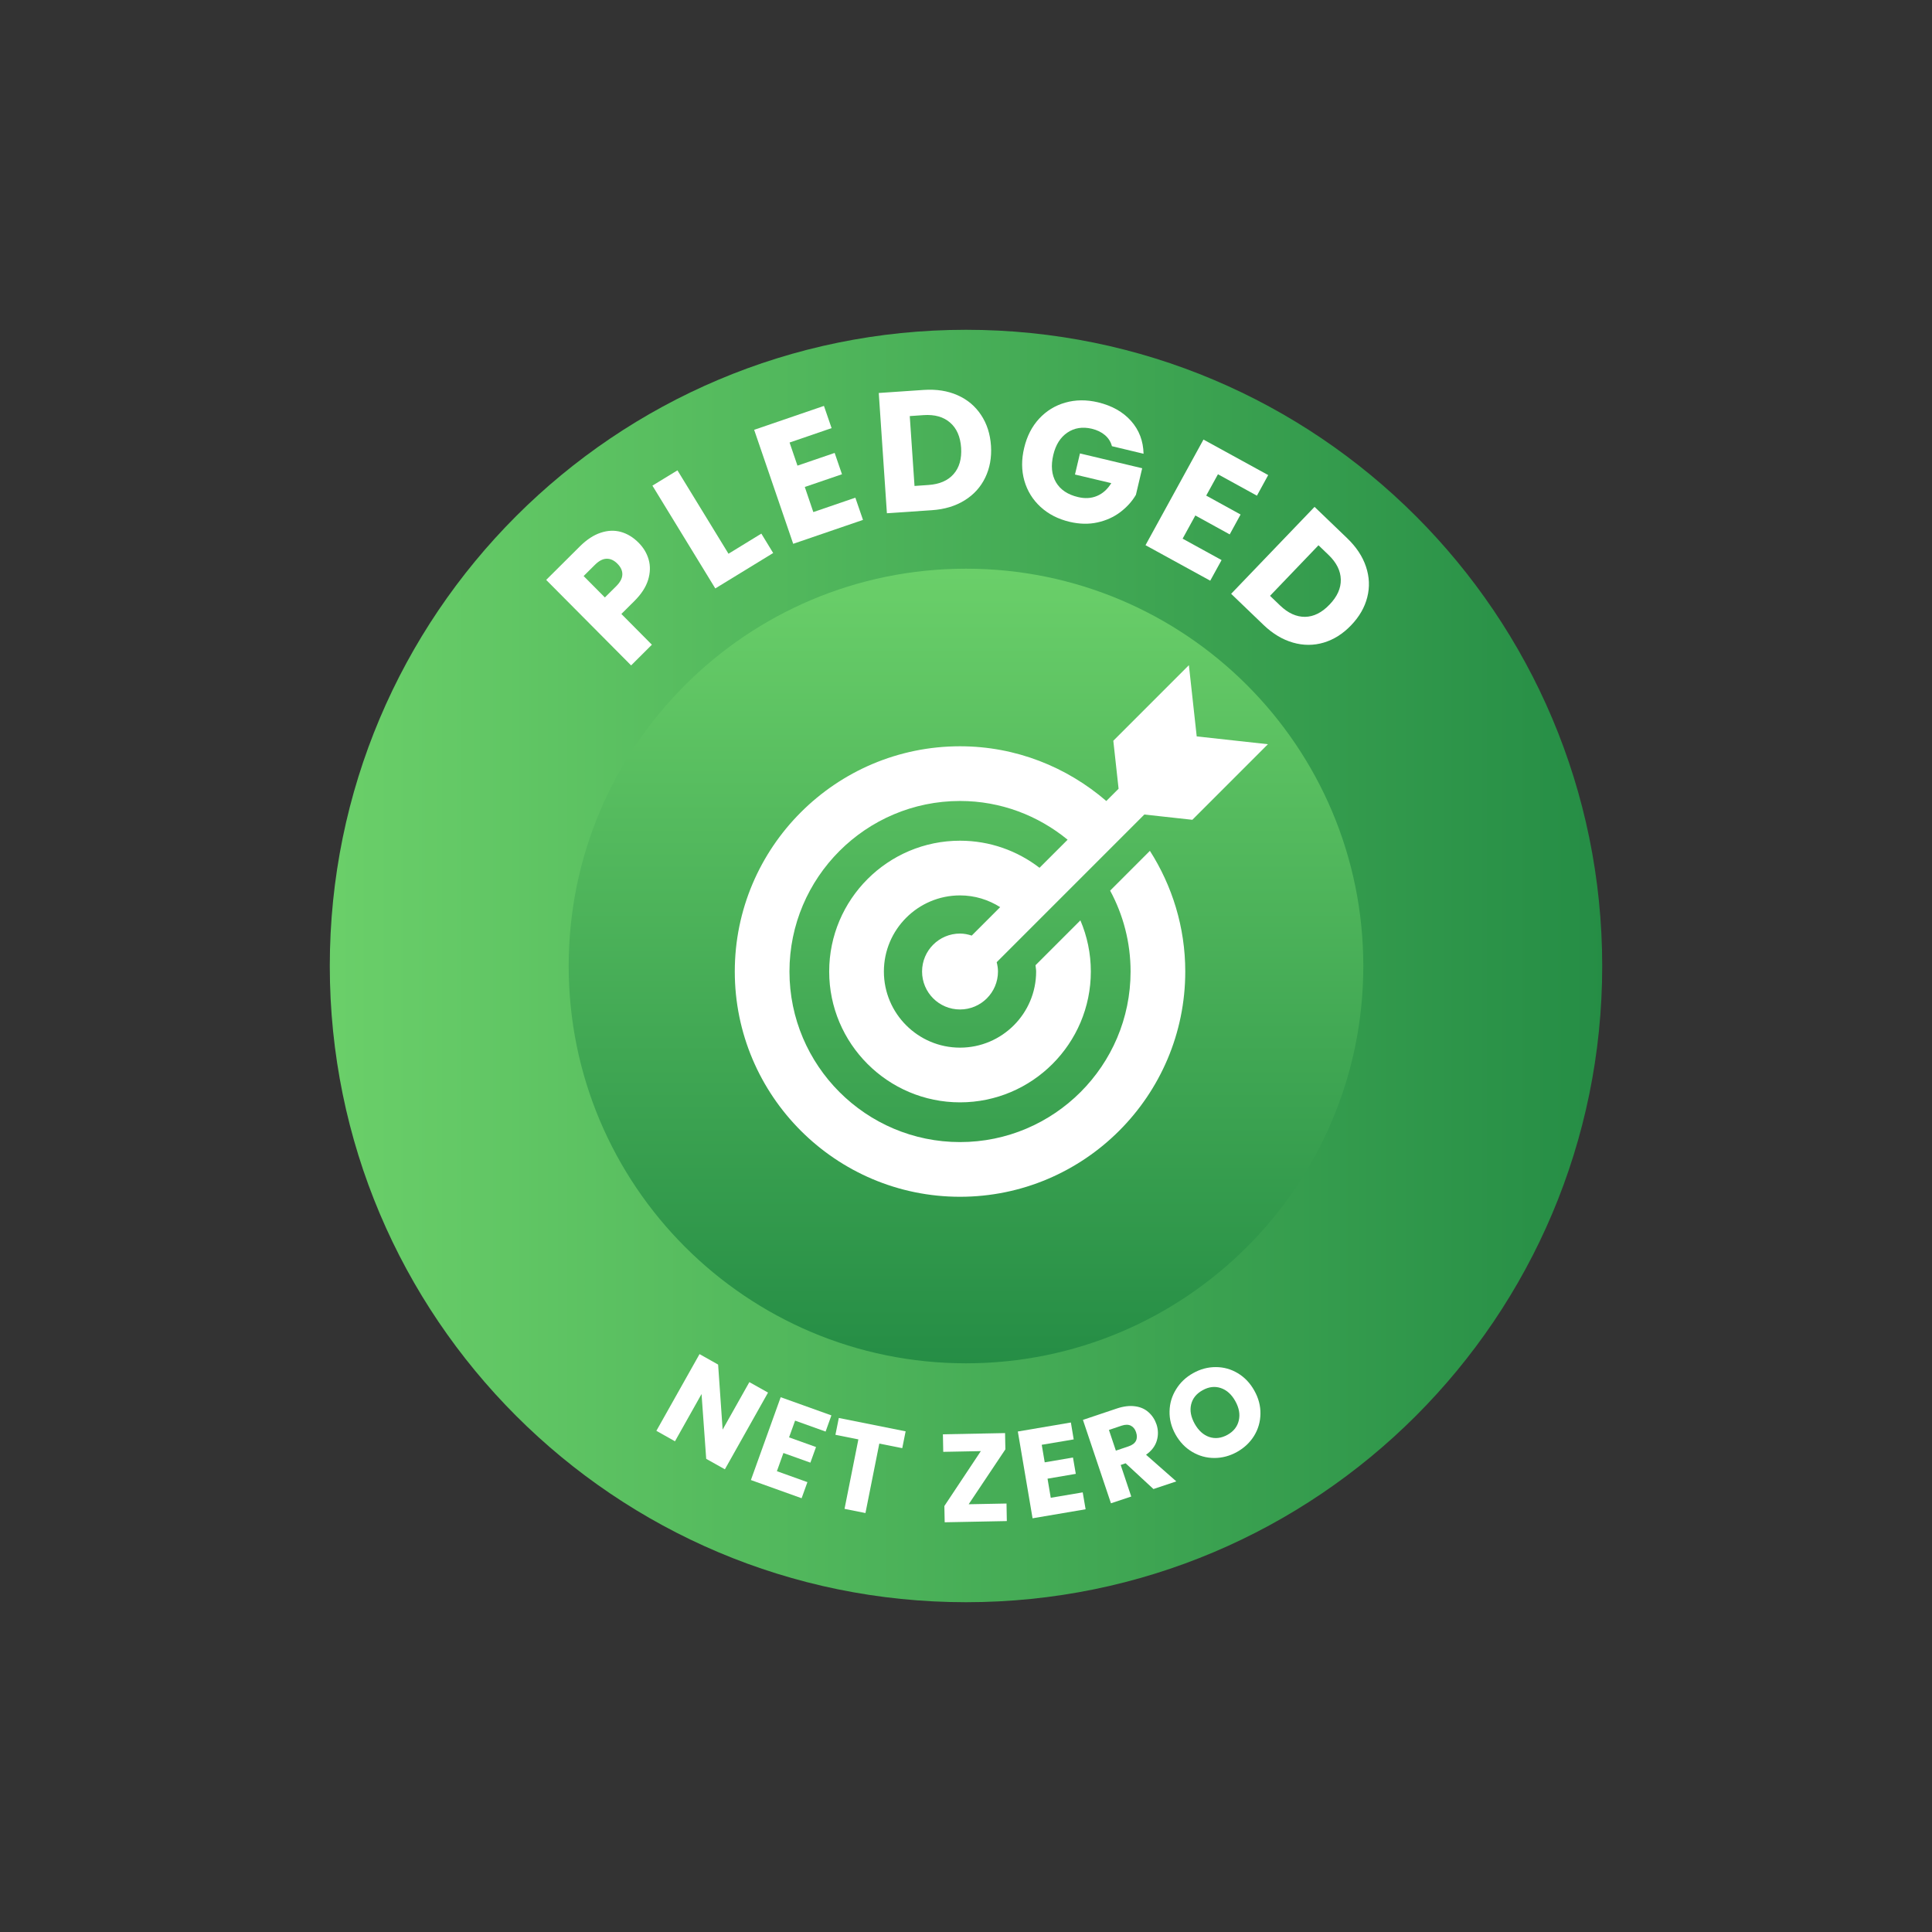 <svg xmlns="http://www.w3.org/2000/svg" xmlns:xlink="http://www.w3.org/1999/xlink" width="500" zoomAndPan="magnify" viewBox="0 0 375 375" height="500" preserveAspectRatio="xMidYMid meet" version="1.0"><rect x="0" y="0" width="375" height="375" fill="#333333" stroke="none"/><defs><g/><clipPath id="9b65e09ca5"><path d="M 64.012 64.012 L 310.988 64.012 L 310.988 310.988 L 64.012 310.988 Z M 64.012 64.012 " clip-rule="nonzero"/></clipPath><clipPath id="12ca430376"><path d="M 187.5 64.012 C 119.297 64.012 64.012 119.297 64.012 187.5 C 64.012 255.703 119.297 310.988 187.5 310.988 C 255.703 310.988 310.988 255.703 310.988 187.5 C 310.988 119.297 255.703 64.012 187.5 64.012 Z M 187.5 64.012 " clip-rule="nonzero"/></clipPath><linearGradient x1="0" gradientTransform="matrix(0.965, 0, 0, 0.965, 64.01, 64.01)" y1="0" x2="256" gradientUnits="userSpaceOnUse" y2="0" id="f5a420995f"><stop stop-opacity="1" stop-color="rgb(41.599%, 81.2%, 41.199%)" offset="0"/><stop stop-opacity="1" stop-color="rgb(41.493%, 81.097%, 41.144%)" offset="0.008"/><stop stop-opacity="1" stop-color="rgb(41.281%, 80.896%, 41.034%)" offset="0.016"/><stop stop-opacity="1" stop-color="rgb(41.069%, 80.693%, 40.924%)" offset="0.023"/><stop stop-opacity="1" stop-color="rgb(40.857%, 80.49%, 40.814%)" offset="0.031"/><stop stop-opacity="1" stop-color="rgb(40.646%, 80.289%, 40.703%)" offset="0.039"/><stop stop-opacity="1" stop-color="rgb(40.434%, 80.086%, 40.593%)" offset="0.047"/><stop stop-opacity="1" stop-color="rgb(40.222%, 79.883%, 40.483%)" offset="0.055"/><stop stop-opacity="1" stop-color="rgb(40.01%, 79.681%, 40.373%)" offset="0.062"/><stop stop-opacity="1" stop-color="rgb(39.8%, 79.478%, 40.263%)" offset="0.07"/><stop stop-opacity="1" stop-color="rgb(39.587%, 79.277%, 40.152%)" offset="0.078"/><stop stop-opacity="1" stop-color="rgb(39.375%, 79.074%, 40.042%)" offset="0.086"/><stop stop-opacity="1" stop-color="rgb(39.163%, 78.871%, 39.932%)" offset="0.094"/><stop stop-opacity="1" stop-color="rgb(38.953%, 78.67%, 39.822%)" offset="0.102"/><stop stop-opacity="1" stop-color="rgb(38.741%, 78.467%, 39.713%)" offset="0.109"/><stop stop-opacity="1" stop-color="rgb(38.528%, 78.265%, 39.601%)" offset="0.117"/><stop stop-opacity="1" stop-color="rgb(38.316%, 78.062%, 39.491%)" offset="0.125"/><stop stop-opacity="1" stop-color="rgb(38.106%, 77.859%, 39.381%)" offset="0.133"/><stop stop-opacity="1" stop-color="rgb(37.894%, 77.658%, 39.272%)" offset="0.141"/><stop stop-opacity="1" stop-color="rgb(37.682%, 77.455%, 39.162%)" offset="0.148"/><stop stop-opacity="1" stop-color="rgb(37.469%, 77.254%, 39.05%)" offset="0.156"/><stop stop-opacity="1" stop-color="rgb(37.259%, 77.051%, 38.94%)" offset="0.164"/><stop stop-opacity="1" stop-color="rgb(37.047%, 76.848%, 38.831%)" offset="0.172"/><stop stop-opacity="1" stop-color="rgb(36.835%, 76.646%, 38.721%)" offset="0.18"/><stop stop-opacity="1" stop-color="rgb(36.623%, 76.443%, 38.611%)" offset="0.188"/><stop stop-opacity="1" stop-color="rgb(36.412%, 76.242%, 38.501%)" offset="0.195"/><stop stop-opacity="1" stop-color="rgb(36.2%, 76.039%, 38.39%)" offset="0.203"/><stop stop-opacity="1" stop-color="rgb(35.988%, 75.836%, 38.28%)" offset="0.211"/><stop stop-opacity="1" stop-color="rgb(35.776%, 75.635%, 38.17%)" offset="0.219"/><stop stop-opacity="1" stop-color="rgb(35.565%, 75.432%, 38.06%)" offset="0.227"/><stop stop-opacity="1" stop-color="rgb(35.353%, 75.229%, 37.95%)" offset="0.234"/><stop stop-opacity="1" stop-color="rgb(35.141%, 75.027%, 37.839%)" offset="0.242"/><stop stop-opacity="1" stop-color="rgb(34.929%, 74.825%, 37.729%)" offset="0.25"/><stop stop-opacity="1" stop-color="rgb(34.718%, 74.623%, 37.619%)" offset="0.258"/><stop stop-opacity="1" stop-color="rgb(34.506%, 74.42%, 37.509%)" offset="0.266"/><stop stop-opacity="1" stop-color="rgb(34.294%, 74.217%, 37.399%)" offset="0.273"/><stop stop-opacity="1" stop-color="rgb(34.082%, 74.016%, 37.288%)" offset="0.281"/><stop stop-opacity="1" stop-color="rgb(33.871%, 73.813%, 37.178%)" offset="0.289"/><stop stop-opacity="1" stop-color="rgb(33.659%, 73.611%, 37.068%)" offset="0.297"/><stop stop-opacity="1" stop-color="rgb(33.447%, 73.409%, 36.958%)" offset="0.305"/><stop stop-opacity="1" stop-color="rgb(33.235%, 73.206%, 36.848%)" offset="0.312"/><stop stop-opacity="1" stop-color="rgb(33.025%, 73.004%, 36.737%)" offset="0.32"/><stop stop-opacity="1" stop-color="rgb(32.812%, 72.801%, 36.627%)" offset="0.328"/><stop stop-opacity="1" stop-color="rgb(32.6%, 72.6%, 36.517%)" offset="0.336"/><stop stop-opacity="1" stop-color="rgb(32.388%, 72.397%, 36.407%)" offset="0.344"/><stop stop-opacity="1" stop-color="rgb(32.178%, 72.194%, 36.298%)" offset="0.352"/><stop stop-opacity="1" stop-color="rgb(31.966%, 71.992%, 36.186%)" offset="0.359"/><stop stop-opacity="1" stop-color="rgb(31.754%, 71.79%, 36.076%)" offset="0.367"/><stop stop-opacity="1" stop-color="rgb(31.541%, 71.588%, 35.966%)" offset="0.375"/><stop stop-opacity="1" stop-color="rgb(31.331%, 71.385%, 35.857%)" offset="0.383"/><stop stop-opacity="1" stop-color="rgb(31.119%, 71.182%, 35.747%)" offset="0.391"/><stop stop-opacity="1" stop-color="rgb(30.907%, 70.981%, 35.637%)" offset="0.398"/><stop stop-opacity="1" stop-color="rgb(30.695%, 70.778%, 35.526%)" offset="0.406"/><stop stop-opacity="1" stop-color="rgb(30.484%, 70.576%, 35.416%)" offset="0.414"/><stop stop-opacity="1" stop-color="rgb(30.272%, 70.374%, 35.306%)" offset="0.422"/><stop stop-opacity="1" stop-color="rgb(30.06%, 70.171%, 35.196%)" offset="0.43"/><stop stop-opacity="1" stop-color="rgb(29.848%, 69.969%, 35.086%)" offset="0.438"/><stop stop-opacity="1" stop-color="rgb(29.637%, 69.766%, 34.975%)" offset="0.445"/><stop stop-opacity="1" stop-color="rgb(29.425%, 69.563%, 34.865%)" offset="0.453"/><stop stop-opacity="1" stop-color="rgb(29.213%, 69.362%, 34.755%)" offset="0.461"/><stop stop-opacity="1" stop-color="rgb(29.001%, 69.159%, 34.645%)" offset="0.469"/><stop stop-opacity="1" stop-color="rgb(28.79%, 68.958%, 34.535%)" offset="0.477"/><stop stop-opacity="1" stop-color="rgb(28.578%, 68.755%, 34.424%)" offset="0.484"/><stop stop-opacity="1" stop-color="rgb(28.366%, 68.552%, 34.314%)" offset="0.492"/><stop stop-opacity="1" stop-color="rgb(28.154%, 68.35%, 34.204%)" offset="0.5"/><stop stop-opacity="1" stop-color="rgb(27.943%, 68.147%, 34.094%)" offset="0.508"/><stop stop-opacity="1" stop-color="rgb(27.731%, 67.946%, 33.984%)" offset="0.516"/><stop stop-opacity="1" stop-color="rgb(27.519%, 67.743%, 33.873%)" offset="0.523"/><stop stop-opacity="1" stop-color="rgb(27.307%, 67.54%, 33.763%)" offset="0.531"/><stop stop-opacity="1" stop-color="rgb(27.097%, 67.339%, 33.653%)" offset="0.539"/><stop stop-opacity="1" stop-color="rgb(26.884%, 67.136%, 33.543%)" offset="0.547"/><stop stop-opacity="1" stop-color="rgb(26.672%, 66.934%, 33.434%)" offset="0.555"/><stop stop-opacity="1" stop-color="rgb(26.46%, 66.731%, 33.324%)" offset="0.562"/><stop stop-opacity="1" stop-color="rgb(26.25%, 66.528%, 33.212%)" offset="0.57"/><stop stop-opacity="1" stop-color="rgb(26.038%, 66.327%, 33.102%)" offset="0.578"/><stop stop-opacity="1" stop-color="rgb(25.826%, 66.124%, 32.993%)" offset="0.586"/><stop stop-opacity="1" stop-color="rgb(25.613%, 65.923%, 32.883%)" offset="0.594"/><stop stop-opacity="1" stop-color="rgb(25.403%, 65.72%, 32.773%)" offset="0.602"/><stop stop-opacity="1" stop-color="rgb(25.191%, 65.517%, 32.661%)" offset="0.609"/><stop stop-opacity="1" stop-color="rgb(24.979%, 65.315%, 32.552%)" offset="0.617"/><stop stop-opacity="1" stop-color="rgb(24.767%, 65.112%, 32.442%)" offset="0.625"/><stop stop-opacity="1" stop-color="rgb(24.556%, 64.909%, 32.332%)" offset="0.633"/><stop stop-opacity="1" stop-color="rgb(24.344%, 64.708%, 32.222%)" offset="0.641"/><stop stop-opacity="1" stop-color="rgb(24.132%, 64.505%, 32.111%)" offset="0.648"/><stop stop-opacity="1" stop-color="rgb(23.92%, 64.304%, 32.001%)" offset="0.656"/><stop stop-opacity="1" stop-color="rgb(23.709%, 64.101%, 31.891%)" offset="0.664"/><stop stop-opacity="1" stop-color="rgb(23.497%, 63.898%, 31.781%)" offset="0.672"/><stop stop-opacity="1" stop-color="rgb(23.285%, 63.696%, 31.671%)" offset="0.68"/><stop stop-opacity="1" stop-color="rgb(23.073%, 63.493%, 31.56%)" offset="0.688"/><stop stop-opacity="1" stop-color="rgb(22.862%, 63.292%, 31.45%)" offset="0.695"/><stop stop-opacity="1" stop-color="rgb(22.65%, 63.089%, 31.34%)" offset="0.703"/><stop stop-opacity="1" stop-color="rgb(22.438%, 62.886%, 31.23%)" offset="0.711"/><stop stop-opacity="1" stop-color="rgb(22.226%, 62.685%, 31.12%)" offset="0.719"/><stop stop-opacity="1" stop-color="rgb(22.015%, 62.482%, 31.009%)" offset="0.727"/><stop stop-opacity="1" stop-color="rgb(21.803%, 62.28%, 30.899%)" offset="0.734"/><stop stop-opacity="1" stop-color="rgb(21.591%, 62.077%, 30.789%)" offset="0.742"/><stop stop-opacity="1" stop-color="rgb(21.379%, 61.874%, 30.679%)" offset="0.75"/><stop stop-opacity="1" stop-color="rgb(21.169%, 61.673%, 30.569%)" offset="0.758"/><stop stop-opacity="1" stop-color="rgb(20.956%, 61.47%, 30.46%)" offset="0.766"/><stop stop-opacity="1" stop-color="rgb(20.744%, 61.269%, 30.348%)" offset="0.773"/><stop stop-opacity="1" stop-color="rgb(20.532%, 61.066%, 30.238%)" offset="0.781"/><stop stop-opacity="1" stop-color="rgb(20.322%, 60.863%, 30.128%)" offset="0.789"/><stop stop-opacity="1" stop-color="rgb(20.11%, 60.661%, 30.019%)" offset="0.797"/><stop stop-opacity="1" stop-color="rgb(19.897%, 60.458%, 29.909%)" offset="0.805"/><stop stop-opacity="1" stop-color="rgb(19.685%, 60.257%, 29.797%)" offset="0.812"/><stop stop-opacity="1" stop-color="rgb(19.475%, 60.054%, 29.688%)" offset="0.82"/><stop stop-opacity="1" stop-color="rgb(19.263%, 59.851%, 29.578%)" offset="0.828"/><stop stop-opacity="1" stop-color="rgb(19.051%, 59.65%, 29.468%)" offset="0.836"/><stop stop-opacity="1" stop-color="rgb(18.839%, 59.447%, 29.358%)" offset="0.844"/><stop stop-opacity="1" stop-color="rgb(18.628%, 59.244%, 29.247%)" offset="0.852"/><stop stop-opacity="1" stop-color="rgb(18.416%, 59.042%, 29.137%)" offset="0.859"/><stop stop-opacity="1" stop-color="rgb(18.204%, 58.839%, 29.027%)" offset="0.867"/><stop stop-opacity="1" stop-color="rgb(17.992%, 58.638%, 28.917%)" offset="0.875"/><stop stop-opacity="1" stop-color="rgb(17.781%, 58.435%, 28.807%)" offset="0.883"/><stop stop-opacity="1" stop-color="rgb(17.569%, 58.232%, 28.696%)" offset="0.891"/><stop stop-opacity="1" stop-color="rgb(17.357%, 58.031%, 28.586%)" offset="0.898"/><stop stop-opacity="1" stop-color="rgb(17.145%, 57.828%, 28.476%)" offset="0.906"/><stop stop-opacity="1" stop-color="rgb(16.933%, 57.626%, 28.366%)" offset="0.914"/><stop stop-opacity="1" stop-color="rgb(16.722%, 57.423%, 28.256%)" offset="0.922"/><stop stop-opacity="1" stop-color="rgb(16.51%, 57.22%, 28.145%)" offset="0.93"/><stop stop-opacity="1" stop-color="rgb(16.298%, 57.019%, 28.035%)" offset="0.938"/><stop stop-opacity="1" stop-color="rgb(16.086%, 56.816%, 27.925%)" offset="0.945"/><stop stop-opacity="1" stop-color="rgb(15.875%, 56.615%, 27.815%)" offset="0.953"/><stop stop-opacity="1" stop-color="rgb(15.663%, 56.412%, 27.705%)" offset="0.961"/><stop stop-opacity="1" stop-color="rgb(15.451%, 56.209%, 27.596%)" offset="0.969"/><stop stop-opacity="1" stop-color="rgb(15.239%, 56.007%, 27.484%)" offset="0.977"/><stop stop-opacity="1" stop-color="rgb(15.028%, 55.804%, 27.374%)" offset="0.984"/><stop stop-opacity="1" stop-color="rgb(14.816%, 55.603%, 27.264%)" offset="0.992"/><stop stop-opacity="1" stop-color="rgb(14.604%, 55.4%, 27.155%)" offset="1"/></linearGradient><clipPath id="432f1036c3"><path d="M 110.383 110.383 L 264.617 110.383 L 264.617 264.617 L 110.383 264.617 Z M 110.383 110.383 " clip-rule="nonzero"/></clipPath><clipPath id="d8a8f71d14"><path d="M 187.5 110.383 C 144.91 110.383 110.383 144.91 110.383 187.5 C 110.383 230.09 144.91 264.617 187.5 264.617 C 230.09 264.617 264.617 230.09 264.617 187.5 C 264.617 144.91 230.09 110.383 187.5 110.383 Z M 187.5 110.383 " clip-rule="nonzero"/></clipPath><linearGradient x1="0" gradientTransform="matrix(0.602, 0, 0, 0.602, 110.382, 110.382)" y1="0" x2="0" gradientUnits="userSpaceOnUse" y2="256" id="5161d35e5c"><stop stop-opacity="1" stop-color="rgb(41.599%, 81.2%, 41.199%)" offset="0"/><stop stop-opacity="1" stop-color="rgb(41.493%, 81.097%, 41.144%)" offset="0.008"/><stop stop-opacity="1" stop-color="rgb(41.281%, 80.896%, 41.034%)" offset="0.016"/><stop stop-opacity="1" stop-color="rgb(41.069%, 80.693%, 40.924%)" offset="0.023"/><stop stop-opacity="1" stop-color="rgb(40.857%, 80.49%, 40.814%)" offset="0.031"/><stop stop-opacity="1" stop-color="rgb(40.646%, 80.289%, 40.703%)" offset="0.039"/><stop stop-opacity="1" stop-color="rgb(40.434%, 80.086%, 40.593%)" offset="0.047"/><stop stop-opacity="1" stop-color="rgb(40.222%, 79.883%, 40.483%)" offset="0.055"/><stop stop-opacity="1" stop-color="rgb(40.01%, 79.681%, 40.373%)" offset="0.062"/><stop stop-opacity="1" stop-color="rgb(39.8%, 79.478%, 40.263%)" offset="0.07"/><stop stop-opacity="1" stop-color="rgb(39.587%, 79.277%, 40.152%)" offset="0.078"/><stop stop-opacity="1" stop-color="rgb(39.375%, 79.074%, 40.042%)" offset="0.086"/><stop stop-opacity="1" stop-color="rgb(39.163%, 78.871%, 39.932%)" offset="0.094"/><stop stop-opacity="1" stop-color="rgb(38.953%, 78.67%, 39.822%)" offset="0.102"/><stop stop-opacity="1" stop-color="rgb(38.741%, 78.467%, 39.713%)" offset="0.109"/><stop stop-opacity="1" stop-color="rgb(38.528%, 78.265%, 39.601%)" offset="0.117"/><stop stop-opacity="1" stop-color="rgb(38.316%, 78.062%, 39.491%)" offset="0.125"/><stop stop-opacity="1" stop-color="rgb(38.106%, 77.859%, 39.381%)" offset="0.133"/><stop stop-opacity="1" stop-color="rgb(37.894%, 77.658%, 39.272%)" offset="0.141"/><stop stop-opacity="1" stop-color="rgb(37.682%, 77.455%, 39.162%)" offset="0.148"/><stop stop-opacity="1" stop-color="rgb(37.469%, 77.254%, 39.05%)" offset="0.156"/><stop stop-opacity="1" stop-color="rgb(37.259%, 77.051%, 38.94%)" offset="0.164"/><stop stop-opacity="1" stop-color="rgb(37.047%, 76.848%, 38.831%)" offset="0.172"/><stop stop-opacity="1" stop-color="rgb(36.835%, 76.646%, 38.721%)" offset="0.18"/><stop stop-opacity="1" stop-color="rgb(36.623%, 76.443%, 38.611%)" offset="0.188"/><stop stop-opacity="1" stop-color="rgb(36.412%, 76.242%, 38.501%)" offset="0.195"/><stop stop-opacity="1" stop-color="rgb(36.2%, 76.039%, 38.39%)" offset="0.203"/><stop stop-opacity="1" stop-color="rgb(35.988%, 75.836%, 38.28%)" offset="0.211"/><stop stop-opacity="1" stop-color="rgb(35.776%, 75.635%, 38.17%)" offset="0.219"/><stop stop-opacity="1" stop-color="rgb(35.565%, 75.432%, 38.06%)" offset="0.227"/><stop stop-opacity="1" stop-color="rgb(35.353%, 75.229%, 37.95%)" offset="0.234"/><stop stop-opacity="1" stop-color="rgb(35.141%, 75.027%, 37.839%)" offset="0.242"/><stop stop-opacity="1" stop-color="rgb(34.929%, 74.825%, 37.729%)" offset="0.25"/><stop stop-opacity="1" stop-color="rgb(34.718%, 74.623%, 37.619%)" offset="0.258"/><stop stop-opacity="1" stop-color="rgb(34.506%, 74.42%, 37.509%)" offset="0.266"/><stop stop-opacity="1" stop-color="rgb(34.294%, 74.217%, 37.399%)" offset="0.273"/><stop stop-opacity="1" stop-color="rgb(34.082%, 74.016%, 37.288%)" offset="0.281"/><stop stop-opacity="1" stop-color="rgb(33.871%, 73.813%, 37.178%)" offset="0.289"/><stop stop-opacity="1" stop-color="rgb(33.659%, 73.611%, 37.068%)" offset="0.297"/><stop stop-opacity="1" stop-color="rgb(33.447%, 73.409%, 36.958%)" offset="0.305"/><stop stop-opacity="1" stop-color="rgb(33.235%, 73.206%, 36.848%)" offset="0.312"/><stop stop-opacity="1" stop-color="rgb(33.025%, 73.004%, 36.737%)" offset="0.32"/><stop stop-opacity="1" stop-color="rgb(32.812%, 72.801%, 36.627%)" offset="0.328"/><stop stop-opacity="1" stop-color="rgb(32.6%, 72.6%, 36.517%)" offset="0.336"/><stop stop-opacity="1" stop-color="rgb(32.388%, 72.397%, 36.407%)" offset="0.344"/><stop stop-opacity="1" stop-color="rgb(32.178%, 72.194%, 36.298%)" offset="0.352"/><stop stop-opacity="1" stop-color="rgb(31.966%, 71.992%, 36.188%)" offset="0.359"/><stop stop-opacity="1" stop-color="rgb(31.754%, 71.79%, 36.076%)" offset="0.367"/><stop stop-opacity="1" stop-color="rgb(31.541%, 71.588%, 35.966%)" offset="0.375"/><stop stop-opacity="1" stop-color="rgb(31.331%, 71.385%, 35.857%)" offset="0.383"/><stop stop-opacity="1" stop-color="rgb(31.119%, 71.182%, 35.747%)" offset="0.391"/><stop stop-opacity="1" stop-color="rgb(30.907%, 70.981%, 35.637%)" offset="0.398"/><stop stop-opacity="1" stop-color="rgb(30.695%, 70.778%, 35.526%)" offset="0.406"/><stop stop-opacity="1" stop-color="rgb(30.484%, 70.576%, 35.416%)" offset="0.414"/><stop stop-opacity="1" stop-color="rgb(30.272%, 70.374%, 35.306%)" offset="0.422"/><stop stop-opacity="1" stop-color="rgb(30.06%, 70.171%, 35.196%)" offset="0.43"/><stop stop-opacity="1" stop-color="rgb(29.848%, 69.969%, 35.086%)" offset="0.438"/><stop stop-opacity="1" stop-color="rgb(29.637%, 69.766%, 34.975%)" offset="0.445"/><stop stop-opacity="1" stop-color="rgb(29.425%, 69.563%, 34.865%)" offset="0.453"/><stop stop-opacity="1" stop-color="rgb(29.213%, 69.362%, 34.755%)" offset="0.461"/><stop stop-opacity="1" stop-color="rgb(29.001%, 69.159%, 34.645%)" offset="0.469"/><stop stop-opacity="1" stop-color="rgb(28.79%, 68.958%, 34.535%)" offset="0.477"/><stop stop-opacity="1" stop-color="rgb(28.578%, 68.755%, 34.424%)" offset="0.484"/><stop stop-opacity="1" stop-color="rgb(28.366%, 68.552%, 34.314%)" offset="0.492"/><stop stop-opacity="1" stop-color="rgb(28.154%, 68.35%, 34.204%)" offset="0.5"/><stop stop-opacity="1" stop-color="rgb(27.943%, 68.147%, 34.094%)" offset="0.508"/><stop stop-opacity="1" stop-color="rgb(27.731%, 67.946%, 33.984%)" offset="0.516"/><stop stop-opacity="1" stop-color="rgb(27.519%, 67.743%, 33.873%)" offset="0.523"/><stop stop-opacity="1" stop-color="rgb(27.307%, 67.54%, 33.763%)" offset="0.531"/><stop stop-opacity="1" stop-color="rgb(27.097%, 67.339%, 33.653%)" offset="0.539"/><stop stop-opacity="1" stop-color="rgb(26.884%, 67.136%, 33.543%)" offset="0.547"/><stop stop-opacity="1" stop-color="rgb(26.672%, 66.934%, 33.434%)" offset="0.555"/><stop stop-opacity="1" stop-color="rgb(26.46%, 66.731%, 33.324%)" offset="0.562"/><stop stop-opacity="1" stop-color="rgb(26.25%, 66.528%, 33.212%)" offset="0.57"/><stop stop-opacity="1" stop-color="rgb(26.038%, 66.327%, 33.102%)" offset="0.578"/><stop stop-opacity="1" stop-color="rgb(25.826%, 66.124%, 32.993%)" offset="0.586"/><stop stop-opacity="1" stop-color="rgb(25.613%, 65.923%, 32.883%)" offset="0.594"/><stop stop-opacity="1" stop-color="rgb(25.403%, 65.72%, 32.773%)" offset="0.602"/><stop stop-opacity="1" stop-color="rgb(25.191%, 65.517%, 32.661%)" offset="0.609"/><stop stop-opacity="1" stop-color="rgb(24.979%, 65.315%, 32.552%)" offset="0.617"/><stop stop-opacity="1" stop-color="rgb(24.767%, 65.112%, 32.442%)" offset="0.625"/><stop stop-opacity="1" stop-color="rgb(24.556%, 64.909%, 32.332%)" offset="0.633"/><stop stop-opacity="1" stop-color="rgb(24.344%, 64.708%, 32.222%)" offset="0.641"/><stop stop-opacity="1" stop-color="rgb(24.132%, 64.505%, 32.111%)" offset="0.648"/><stop stop-opacity="1" stop-color="rgb(23.92%, 64.304%, 32.001%)" offset="0.656"/><stop stop-opacity="1" stop-color="rgb(23.709%, 64.101%, 31.891%)" offset="0.664"/><stop stop-opacity="1" stop-color="rgb(23.497%, 63.898%, 31.781%)" offset="0.672"/><stop stop-opacity="1" stop-color="rgb(23.285%, 63.696%, 31.671%)" offset="0.68"/><stop stop-opacity="1" stop-color="rgb(23.073%, 63.493%, 31.56%)" offset="0.688"/><stop stop-opacity="1" stop-color="rgb(22.862%, 63.292%, 31.45%)" offset="0.695"/><stop stop-opacity="1" stop-color="rgb(22.65%, 63.089%, 31.34%)" offset="0.703"/><stop stop-opacity="1" stop-color="rgb(22.438%, 62.886%, 31.23%)" offset="0.711"/><stop stop-opacity="1" stop-color="rgb(22.226%, 62.685%, 31.12%)" offset="0.719"/><stop stop-opacity="1" stop-color="rgb(22.015%, 62.482%, 31.009%)" offset="0.727"/><stop stop-opacity="1" stop-color="rgb(21.803%, 62.28%, 30.899%)" offset="0.734"/><stop stop-opacity="1" stop-color="rgb(21.591%, 62.077%, 30.789%)" offset="0.742"/><stop stop-opacity="1" stop-color="rgb(21.379%, 61.874%, 30.679%)" offset="0.75"/><stop stop-opacity="1" stop-color="rgb(21.169%, 61.673%, 30.569%)" offset="0.758"/><stop stop-opacity="1" stop-color="rgb(20.956%, 61.47%, 30.46%)" offset="0.766"/><stop stop-opacity="1" stop-color="rgb(20.744%, 61.269%, 30.348%)" offset="0.773"/><stop stop-opacity="1" stop-color="rgb(20.532%, 61.066%, 30.238%)" offset="0.781"/><stop stop-opacity="1" stop-color="rgb(20.322%, 60.863%, 30.128%)" offset="0.789"/><stop stop-opacity="1" stop-color="rgb(20.11%, 60.661%, 30.019%)" offset="0.797"/><stop stop-opacity="1" stop-color="rgb(19.897%, 60.458%, 29.909%)" offset="0.805"/><stop stop-opacity="1" stop-color="rgb(19.685%, 60.257%, 29.797%)" offset="0.812"/><stop stop-opacity="1" stop-color="rgb(19.475%, 60.054%, 29.688%)" offset="0.82"/><stop stop-opacity="1" stop-color="rgb(19.263%, 59.851%, 29.578%)" offset="0.828"/><stop stop-opacity="1" stop-color="rgb(19.051%, 59.65%, 29.468%)" offset="0.836"/><stop stop-opacity="1" stop-color="rgb(18.839%, 59.447%, 29.358%)" offset="0.844"/><stop stop-opacity="1" stop-color="rgb(18.628%, 59.244%, 29.247%)" offset="0.852"/><stop stop-opacity="1" stop-color="rgb(18.416%, 59.042%, 29.137%)" offset="0.859"/><stop stop-opacity="1" stop-color="rgb(18.204%, 58.839%, 29.027%)" offset="0.867"/><stop stop-opacity="1" stop-color="rgb(17.992%, 58.638%, 28.917%)" offset="0.875"/><stop stop-opacity="1" stop-color="rgb(17.781%, 58.435%, 28.807%)" offset="0.883"/><stop stop-opacity="1" stop-color="rgb(17.569%, 58.232%, 28.696%)" offset="0.891"/><stop stop-opacity="1" stop-color="rgb(17.357%, 58.031%, 28.586%)" offset="0.898"/><stop stop-opacity="1" stop-color="rgb(17.145%, 57.828%, 28.476%)" offset="0.906"/><stop stop-opacity="1" stop-color="rgb(16.933%, 57.626%, 28.366%)" offset="0.914"/><stop stop-opacity="1" stop-color="rgb(16.722%, 57.423%, 28.256%)" offset="0.922"/><stop stop-opacity="1" stop-color="rgb(16.51%, 57.22%, 28.145%)" offset="0.93"/><stop stop-opacity="1" stop-color="rgb(16.298%, 57.019%, 28.035%)" offset="0.938"/><stop stop-opacity="1" stop-color="rgb(16.086%, 56.816%, 27.925%)" offset="0.945"/><stop stop-opacity="1" stop-color="rgb(15.875%, 56.615%, 27.815%)" offset="0.953"/><stop stop-opacity="1" stop-color="rgb(15.663%, 56.412%, 27.705%)" offset="0.961"/><stop stop-opacity="1" stop-color="rgb(15.451%, 56.209%, 27.596%)" offset="0.969"/><stop stop-opacity="1" stop-color="rgb(15.239%, 56.007%, 27.484%)" offset="0.977"/><stop stop-opacity="1" stop-color="rgb(15.028%, 55.804%, 27.374%)" offset="0.984"/><stop stop-opacity="1" stop-color="rgb(14.816%, 55.603%, 27.264%)" offset="0.992"/><stop stop-opacity="1" stop-color="rgb(14.604%, 55.4%, 27.155%)" offset="1"/></linearGradient><clipPath id="4d6a0c2826"><path d="M 142.629 129.086 L 246.129 129.086 L 246.129 232.586 L 142.629 232.586 Z M 142.629 129.086 " clip-rule="nonzero"/></clipPath></defs><g clip-path="url(#9b65e09ca5)"><g clip-path="url(#12ca430376)"><path fill="url(#f5a420995f)" d="M 64.012 64.012 L 64.012 310.988 L 310.988 310.988 L 310.988 64.012 Z M 64.012 64.012 " fill-rule="nonzero"/></g></g><g clip-path="url(#432f1036c3)"><g clip-path="url(#d8a8f71d14)"><path fill="url(#5161d35e5c)" d="M 110.383 110.383 L 110.383 264.617 L 264.617 264.617 L 264.617 110.383 Z M 110.383 110.383 " fill-rule="nonzero"/></g></g><g fill="#ffffff" fill-opacity="1"><g transform="translate(126.075, 276.972)"><g><path d="M 14.625 8.219 L 11 6.188 L 10.094 -6.391 L 4.938 2.781 L 1.328 0.75 L 9.703 -14.141 L 13.312 -12.109 L 14.188 0.516 L 19.375 -8.703 L 23 -6.672 Z M 14.625 8.219 "/></g></g></g><g fill="#ffffff" fill-opacity="1"><g transform="translate(144.327, 286.759)"><g><path d="M 10 -11.016 L 8.828 -7.766 L 14.062 -5.891 L 12.969 -2.859 L 7.734 -4.734 L 6.469 -1.203 L 12.391 0.922 L 11.266 4.047 L 1.422 0.516 L 7.203 -15.562 L 17.047 -12.031 L 15.922 -8.891 Z M 10 -11.016 "/></g></g></g><g fill="#ffffff" fill-opacity="1"><g transform="translate(158.907, 291.868)"><g><path d="M 16.875 -14.047 L 16.219 -10.781 L 11.766 -11.672 L 9.078 1.812 L 5.016 1 L 7.703 -12.484 L 3.25 -13.375 L 3.906 -16.641 Z M 16.875 -14.047 "/></g></g></g><g fill="#ffffff" fill-opacity="1"><g transform="translate(175.014, 294.724)"><g/></g></g><g fill="#ffffff" fill-opacity="1"><g transform="translate(182.144, 295.505)"><g><path d="M 5.875 -3.531 L 13.219 -3.672 L 13.281 -0.266 L 1.219 -0.031 L 1.156 -3.188 L 8.234 -13.844 L 0.938 -13.703 L 0.875 -17.109 L 12.938 -17.344 L 13 -14.188 Z M 5.875 -3.531 "/></g></g></g><g fill="#ffffff" fill-opacity="1"><g transform="translate(198.92, 294.949)"><g><path d="M 3.281 -14.516 L 3.859 -11.109 L 9.344 -12.047 L 9.891 -8.875 L 4.406 -7.938 L 5.031 -4.234 L 11.234 -5.281 L 11.797 -2 L 1.5 -0.25 L -1.359 -17.094 L 8.938 -18.844 L 9.484 -15.562 Z M 3.281 -14.516 "/></g></g></g><g fill="#ffffff" fill-opacity="1"><g transform="translate(214.197, 292.271)"><g><path d="M 9.688 -3.25 L 4.281 -8.25 L 3.328 -7.922 L 5.375 -1.797 L 1.438 -0.484 L -4 -16.672 L 2.609 -18.891 C 3.891 -19.316 5.055 -19.457 6.109 -19.312 C 7.16 -19.176 8.035 -18.789 8.734 -18.156 C 9.441 -17.531 9.957 -16.742 10.281 -15.797 C 10.633 -14.723 10.648 -13.66 10.328 -12.609 C 10.004 -11.555 9.312 -10.656 8.25 -9.906 L 14.125 -4.734 Z M 2.391 -10.703 L 4.844 -11.531 C 5.562 -11.77 6.039 -12.125 6.281 -12.594 C 6.52 -13.07 6.531 -13.633 6.312 -14.281 C 6.113 -14.883 5.773 -15.305 5.297 -15.547 C 4.816 -15.785 4.219 -15.785 3.5 -15.547 L 1.047 -14.719 Z M 2.391 -10.703 "/></g></g></g><g fill="#ffffff" fill-opacity="1"><g transform="translate(231.651, 286.322)"><g><path d="M 8.453 -4.5 C 7.047 -3.719 5.578 -3.328 4.047 -3.328 C 2.516 -3.328 1.082 -3.723 -0.25 -4.516 C -1.582 -5.305 -2.66 -6.43 -3.484 -7.891 C -4.297 -9.348 -4.68 -10.848 -4.641 -12.391 C -4.609 -13.93 -4.188 -15.352 -3.375 -16.656 C -2.57 -17.969 -1.469 -19.016 -0.062 -19.797 C 1.344 -20.586 2.812 -20.977 4.344 -20.969 C 5.875 -20.969 7.297 -20.57 8.609 -19.781 C 9.93 -18.988 11 -17.863 11.812 -16.406 C 12.633 -14.945 13.031 -13.441 13 -11.891 C 12.977 -10.348 12.566 -8.926 11.766 -7.625 C 10.961 -6.332 9.859 -5.289 8.453 -4.5 Z M 6.609 -7.828 C 7.797 -8.492 8.523 -9.422 8.797 -10.609 C 9.078 -11.805 8.852 -13.055 8.125 -14.359 C 7.395 -15.672 6.453 -16.52 5.297 -16.906 C 4.141 -17.289 2.969 -17.148 1.781 -16.484 C 0.57 -15.816 -0.172 -14.895 -0.453 -13.719 C -0.734 -12.551 -0.504 -11.301 0.234 -9.969 C 0.973 -8.656 1.914 -7.801 3.062 -7.406 C 4.219 -7.02 5.398 -7.16 6.609 -7.828 Z M 6.609 -7.828 "/></g></g></g><g fill="#ffffff" fill-opacity="1"><g transform="translate(121.031, 130.607)"><g><path d="M 2.922 -25.266 C 3.879 -24.305 4.531 -23.211 4.875 -21.984 C 5.227 -20.754 5.191 -19.441 4.766 -18.047 C 4.336 -16.648 3.445 -15.281 2.094 -13.938 L -0.422 -11.438 L 5.5 -5.469 L 1.469 -1.453 L -15.016 -18.047 L -8.469 -24.562 C -7.145 -25.875 -5.801 -26.754 -4.438 -27.203 C -3.07 -27.66 -1.758 -27.711 -0.5 -27.359 C 0.75 -27.004 1.891 -26.305 2.922 -25.266 Z M -1.422 -16.828 C -0.648 -17.598 -0.254 -18.352 -0.234 -19.094 C -0.211 -19.832 -0.531 -20.531 -1.188 -21.188 C -1.844 -21.852 -2.539 -22.176 -3.281 -22.156 C -4.02 -22.145 -4.773 -21.754 -5.547 -20.984 L -7.75 -18.797 L -3.625 -14.641 Z M -1.422 -16.828 "/></g></g></g><g fill="#ffffff" fill-opacity="1"><g transform="translate(137.072, 115.293)"><g><path d="M 4.328 -7.812 L 10.703 -11.719 L 13 -7.953 L 1.766 -1.078 L -10.438 -21.031 L -5.578 -24 Z M 4.328 -7.812 "/></g></g></g><g fill="#ffffff" fill-opacity="1"><g transform="translate(152.006, 106.224)"><g><path d="M 1.25 -20.328 L 2.781 -15.844 L 10 -18.312 L 11.422 -14.172 L 4.203 -11.703 L 5.859 -6.828 L 14.016 -9.625 L 15.5 -5.312 L 1.953 -0.672 L -5.625 -22.797 L 7.922 -27.438 L 9.406 -23.125 Z M 1.25 -20.328 "/></g></g></g><g fill="#ffffff" fill-opacity="1"><g transform="translate(170.085, 99.762)"><g><path d="M 9.219 -24.078 C 11.688 -24.242 13.875 -23.898 15.781 -23.047 C 17.688 -22.203 19.203 -20.93 20.328 -19.234 C 21.461 -17.547 22.109 -15.547 22.266 -13.234 C 22.41 -10.953 22.035 -8.891 21.141 -7.047 C 20.254 -5.211 18.922 -3.742 17.141 -2.641 C 15.359 -1.535 13.242 -0.898 10.797 -0.734 L 2.062 -0.141 L 0.484 -23.484 Z M 10.109 -5.625 C 12.266 -5.77 13.895 -6.473 15 -7.734 C 16.113 -8.992 16.602 -10.695 16.469 -12.844 C 16.32 -15 15.609 -16.629 14.328 -17.734 C 13.055 -18.848 11.344 -19.332 9.188 -19.188 L 6.5 -19 L 7.422 -5.438 Z M 10.109 -5.625 "/></g></g></g><g fill="#ffffff" fill-opacity="1"><g transform="translate(195.011, 98.105)"><g><path d="M 20.812 -11.5 C 20.594 -12.344 20.145 -13.055 19.469 -13.641 C 18.789 -14.223 17.93 -14.641 16.891 -14.891 C 15.098 -15.305 13.523 -15.055 12.172 -14.141 C 10.816 -13.223 9.906 -11.785 9.438 -9.828 C 8.938 -7.723 9.109 -5.945 9.953 -4.5 C 10.805 -3.051 12.234 -2.094 14.234 -1.625 C 15.586 -1.301 16.816 -1.375 17.922 -1.844 C 19.035 -2.312 19.957 -3.141 20.688 -4.328 L 13.641 -6 L 14.609 -10.094 L 26.688 -7.219 L 25.469 -2.062 C 24.719 -0.781 23.707 0.336 22.438 1.297 C 21.176 2.254 19.703 2.922 18.016 3.297 C 16.328 3.672 14.531 3.633 12.625 3.188 C 10.375 2.656 8.484 1.688 6.953 0.281 C 5.43 -1.125 4.383 -2.82 3.812 -4.812 C 3.25 -6.801 3.238 -8.922 3.781 -11.172 C 4.312 -13.422 5.273 -15.305 6.672 -16.828 C 8.078 -18.348 9.77 -19.391 11.75 -19.953 C 13.738 -20.523 15.859 -20.547 18.109 -20.016 C 20.836 -19.359 22.977 -18.148 24.531 -16.391 C 26.094 -14.629 26.898 -12.508 26.953 -10.031 Z M 20.812 -11.5 "/></g></g></g><g fill="#ffffff" fill-opacity="1"><g transform="translate(220.53, 104.82)"><g><path d="M 15.875 -12.766 L 13.594 -8.625 L 20.266 -4.953 L 18.156 -1.094 L 11.484 -4.766 L 9.016 -0.266 L 16.578 3.891 L 14.375 7.891 L 1.812 1 L 13.062 -19.5 L 25.625 -12.609 L 23.438 -8.609 Z M 15.875 -12.766 "/></g></g></g><g fill="#ffffff" fill-opacity="1"><g transform="translate(237.481, 113.837)"><g><path d="M 24 -9.375 C 25.781 -7.664 27 -5.82 27.656 -3.844 C 28.32 -1.863 28.406 0.109 27.906 2.078 C 27.414 4.047 26.367 5.863 24.766 7.531 C 23.18 9.188 21.41 10.305 19.453 10.891 C 17.492 11.473 15.504 11.473 13.484 10.891 C 11.473 10.316 9.582 9.188 7.812 7.5 L 1.484 1.422 L 17.672 -15.453 Z M 10.984 3.688 C 12.535 5.176 14.148 5.91 15.828 5.891 C 17.504 5.867 19.086 5.078 20.578 3.516 C 22.078 1.961 22.805 0.344 22.766 -1.344 C 22.734 -3.039 21.941 -4.633 20.391 -6.125 L 18.438 -8 L 9.031 1.812 Z M 10.984 3.688 "/></g></g></g><g clip-path="url(#4d6a0c2826)"><path fill="#ffffff" d="M 231.434 159.121 L 246.102 144.453 L 232.281 142.934 L 230.762 129.109 L 216.094 143.781 L 217.117 153.094 L 214.734 155.473 C 207.09 148.891 197.199 144.852 186.34 144.852 C 162.234 144.852 142.621 164.465 142.621 188.57 C 142.621 212.68 162.234 232.293 186.34 232.293 C 210.449 232.293 230.059 212.68 230.059 188.57 C 230.059 179.953 227.52 171.93 223.195 165.148 L 215.477 172.871 C 218.004 177.547 219.445 182.895 219.445 188.57 C 219.445 206.828 204.594 221.676 186.34 221.676 C 168.086 221.676 153.234 206.828 153.234 188.57 C 153.234 170.32 168.086 155.469 186.34 155.469 C 194.273 155.469 201.52 158.312 207.223 162.988 L 201.77 168.438 C 197.488 165.148 192.145 163.18 186.34 163.18 C 172.34 163.18 160.945 174.57 160.945 188.57 C 160.945 202.574 172.34 213.965 186.34 213.965 C 200.34 213.965 211.73 202.574 211.73 188.57 C 211.73 185.051 211.004 181.695 209.703 178.641 L 200.992 187.352 C 201.027 187.762 201.113 188.156 201.113 188.57 C 201.113 196.719 194.488 203.348 186.34 203.348 C 178.191 203.348 171.562 196.719 171.562 188.57 C 171.562 180.426 178.191 173.797 186.34 173.797 C 189.211 173.797 191.871 174.645 194.133 176.074 L 188.609 181.598 C 187.891 181.363 187.137 181.203 186.34 181.203 C 182.27 181.203 178.973 184.504 178.973 188.57 C 178.973 192.641 182.27 195.938 186.34 195.938 C 190.406 195.938 193.707 192.641 193.707 188.57 C 193.707 187.941 193.605 187.344 193.457 186.762 L 222.117 158.098 L 231.434 159.121 " fill-opacity="1" fill-rule="nonzero"/></g></svg>